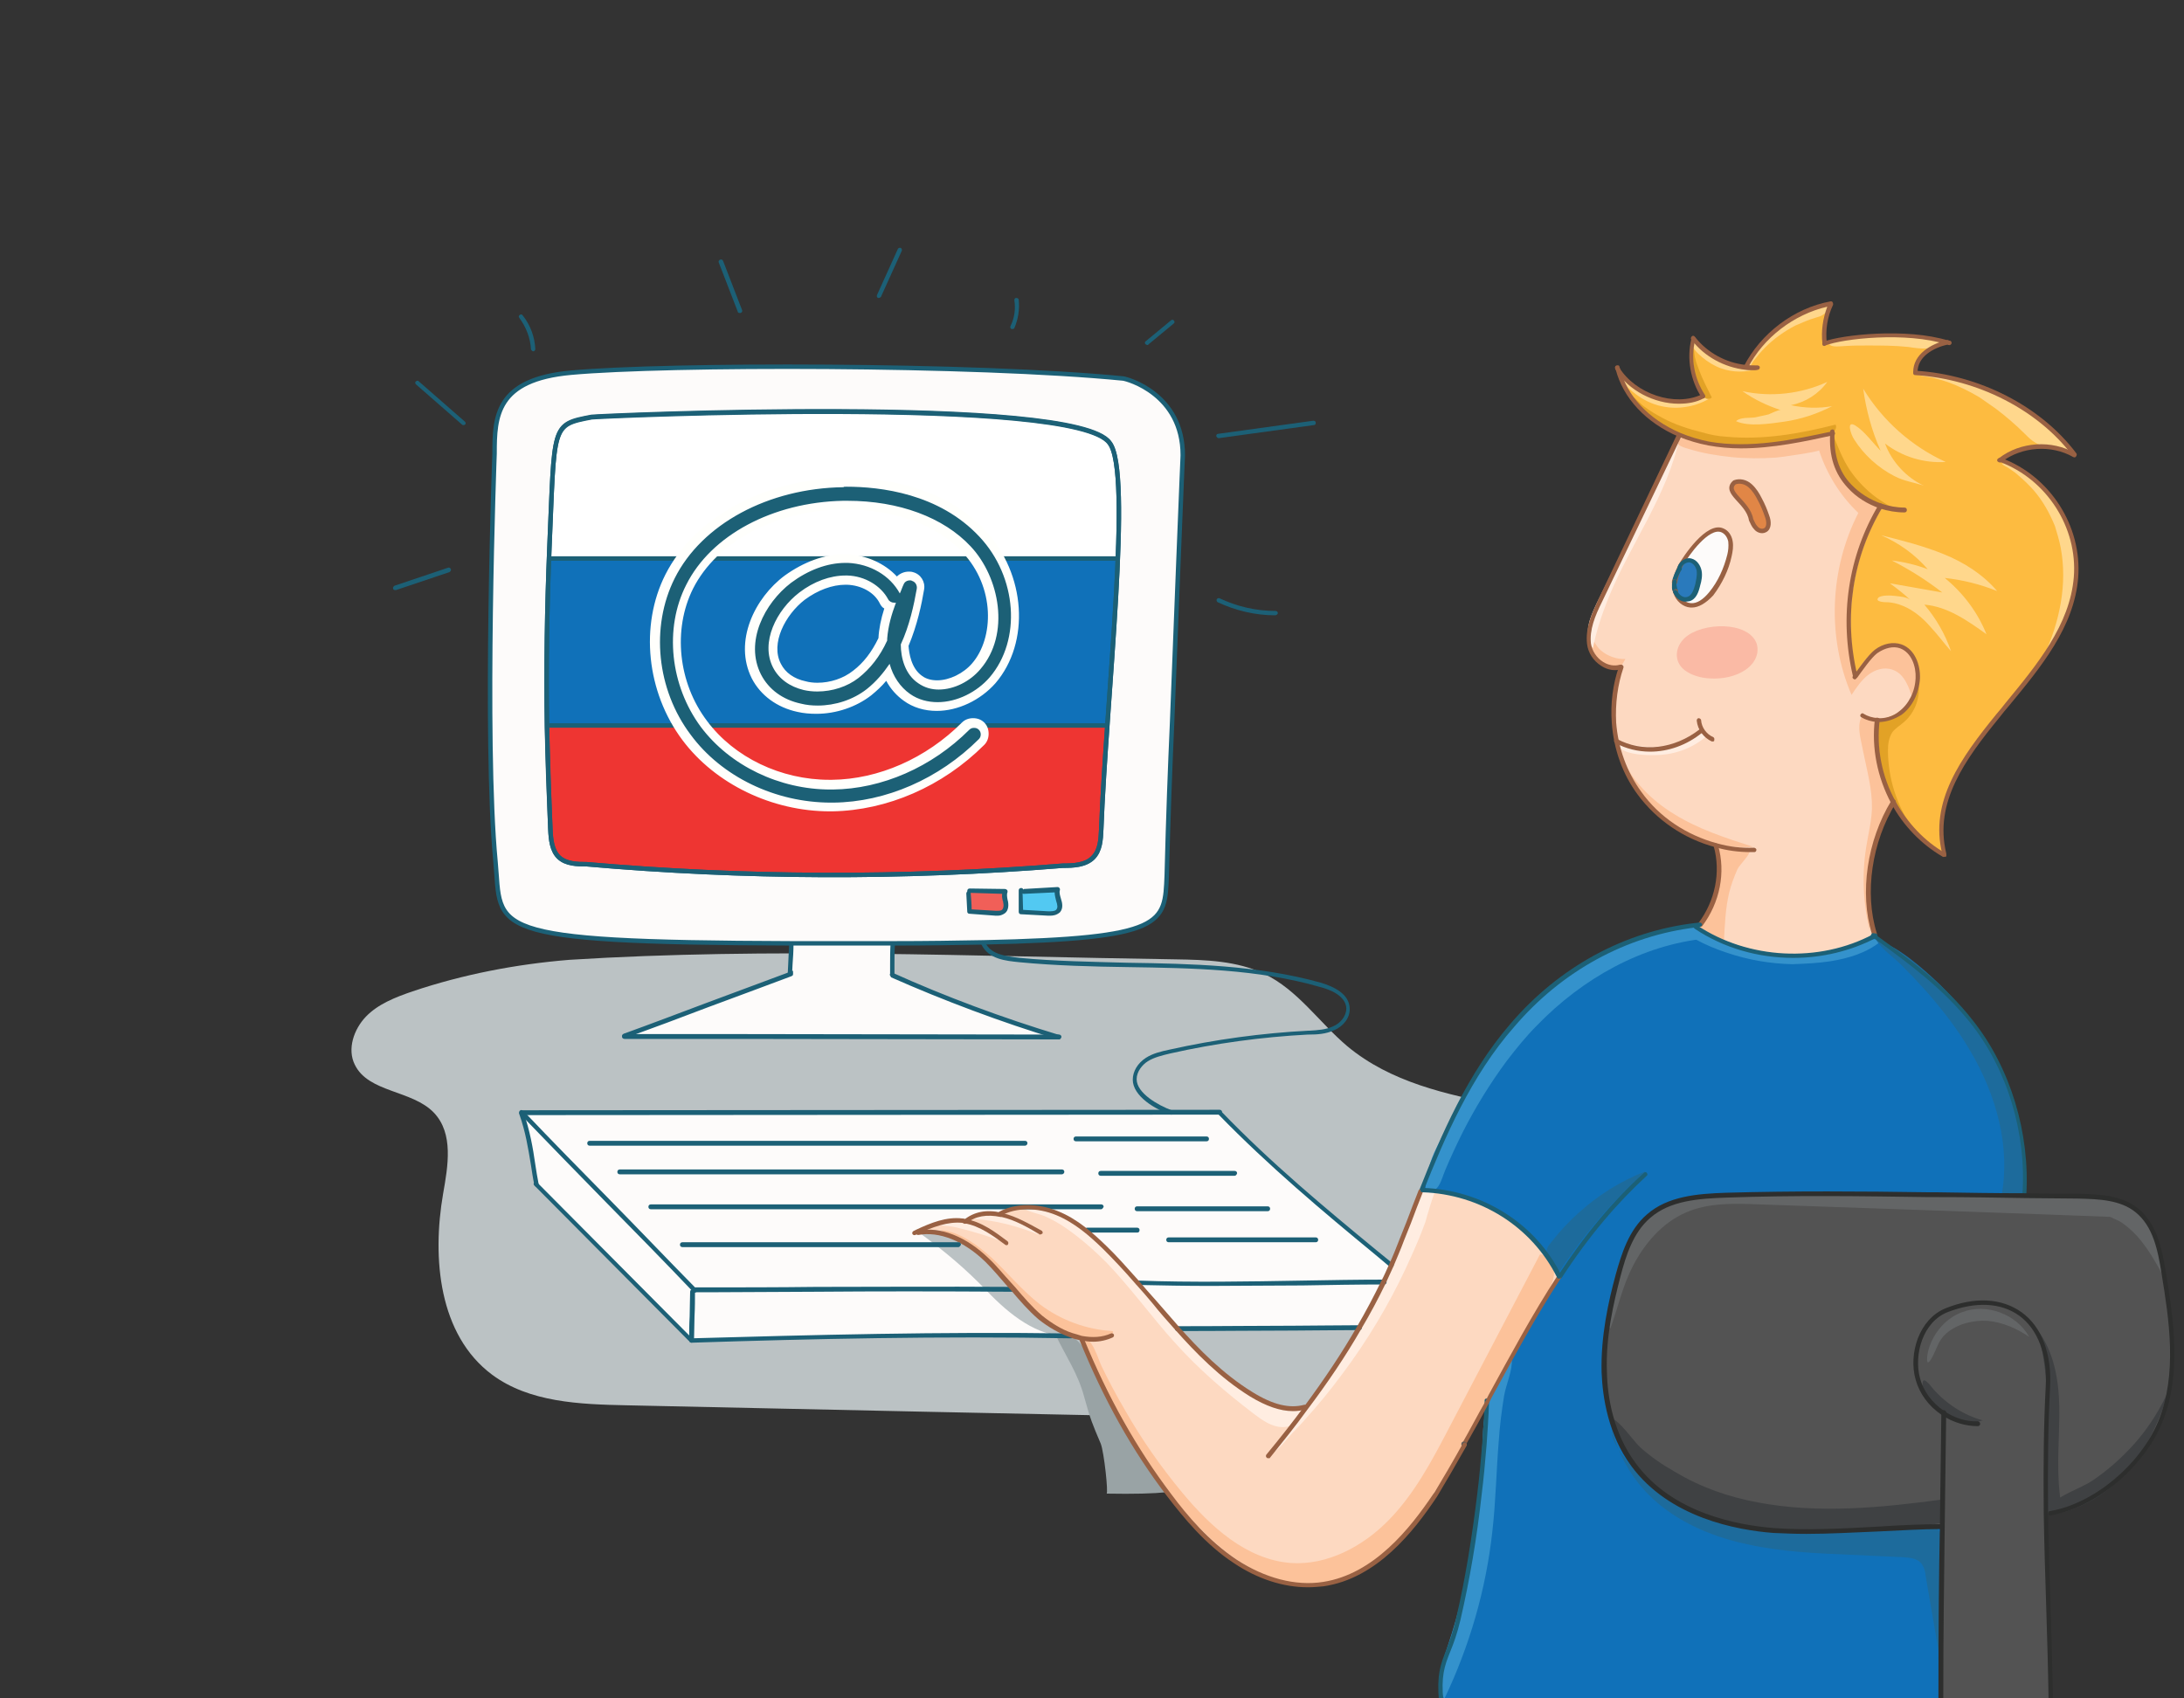 <svg xmlns="http://www.w3.org/2000/svg" xmlns:xlink="http://www.w3.org/1999/xlink" viewBox="0 0 450 350"><rect x="0" y="0" width="450" height="350" fill="#333333" stroke="none"/><path fill="#BBC2C4" d="M85 204.3c-3.5 1.2-7.1 2.6-9.6 5.2s-3.9 6.7-2.3 9.9c2.8 5.8 11.8 5.2 16.3 9.9 4.1 4.3 2.9 11 1.9 16.7-2.3 13.3-.9 29.1 10.1 37.3 7.7 5.7 18 6.1 27.7 6.3 41.4.9 82.7 1.8 124.1 2.6 16.3.3 32.8.7 48.9-1.9s32.1-8.3 44.4-18.7c4-3.4 7.7-7.5 8.8-12.6 1.7-8.4-4.6-16.5-12.1-21-19.8-12.1-47.8-7.6-65.6-22.4-5.8-4.9-10.2-11.6-17.1-14.9-5.6-2.7-12-2.9-18.3-3-41.4-.6-83.6-2.5-124.9.1-11 .9-21.9 3-32.3 6.5z"/><path fill="#535353" d="M445.7 262.5c1.6 10.2 3.2 21-.8 30.5-3.6 8.8-13.2 17.2-22.6 18.8h-.7c-.1-8.7-.1-17.4.4-25.9.8-14.2-8.7-20.8-20.9-15.9-5.1 2-7.4 8.9-5.9 14.2.8 2.9 2.7 5.4 5.2 7-.1 8.6-.2 15.9-.3 23.3h-.1c-11 .1-23.8 1.7-34.7.9-10.9-.8-22.3-4.8-28.8-13.6-4-5.4-5.8-12.3-6-19s1.1-13.4 2.9-20c1.2-4.5 2.7-9.1 6.2-12.2 4.2-3.7 10.4-4.2 16-4.3 13.9-.4 27.8-.3 41.7-.1l20 .3c3.6.1 7.2.1 10.7.1 4.3.1 8.9.2 12.2 2.9 3.8 3 4.8 8.2 5.5 13z"/><path fill="#FDBB40" d="M390.1 165.3c-2.8-5.2-4.1-11.2-3.3-17 1.7.1 3.4-.4 4.7-1.4 2.2-1.7 3.5-4.4 3.6-7.2.1-2.6-1-5.7-3.5-6.5-1.7-.6-3.6 0-5.1 1.1-1.4 1-3.2 3.7-4.3 5.2-2.8-12-1.1-24.5 5.3-35.1-2.4-.8-4.7-2.2-6.5-4.1-2.8-3-3.7-6.8-3.5-10.9-8.4 1.8-17.1 3.6-25.6 2.1-2-.4-4.1-1-6-1.8-6-2.6-11.2-7.3-12.7-13.6 3.4 5.5 11.7 8.4 17.6 5.7l.1-.1c-2.3-3.4-3-7.8-2-11.8 2.6 3.3 6.5 5.4 10.7 5.9v-.1c3.4-6.8 10.1-11.7 17.6-13.1-1.2 2.5-1.7 5.4-1.3 8.1v.1c3.5-1.3 16.7-2.9 25.4-.2-3.3.8-6.6 2.8-6.6 6.2v.1c12.4.8 25.3 6.9 32.8 16.8h-.1c-4.7-2.7-11-2.3-15.3 1 9.8 3.6 16.4 13.8 15.5 24.1-.9 11-9 19.9-16 28.4s-13.8 17.8-11.1 28.5l-.1.2c-4.4-2.4-7.9-6.2-10.3-10.6z"/><path fill="#535353" d="M400.4 291.3c-2.5-1.7-4.4-4.2-5.2-7-1.4-5.3.8-12.1 5.9-14.2 12.1-4.8 21.6 1.7 20.9 15.9-.5 8.5-.5 17.2-.4 25.9.2 12.9.8 26 1 38.6h-22.8v-.2c0-14.6.1-25.3.3-35.8.1-7.4.2-14.7.3-23.2z"/><path fill="#1071B9" d="M321.3 263.1l-.1-.1c-5.3-10.6-16.3-17.3-28.1-17.7l-.2-.1c4.8-12.2 10.1-24.1 18.6-33.9 9.7-11.4 23-18.9 37.9-20.7v.4c10.7 7.2 25.4 7.9 36.8 1.8 7.4 5.4 14.4 10.4 20 17.6 7.7 9.8 11.7 23.4 10.9 35.8v.2l-20-.3c-13.9-.2-27.8-.4-41.7.1-5.6.2-11.7.6-16 4.3-3.5 3.1-5 7.7-6.2 12.2-1.7 6.5-3.1 13.2-2.9 20s2 13.6 6 19c6.5 8.8 17.9 12.8 28.8 13.6 10.9.8 23.7-.8 34.7-.9h.1c-.1 10.5-.3 21.2-.3 35.8v.2H297c-.8-8.2 1.6-8.8 3.5-16.9 1.9-8.4 3.4-17.1 4.4-25.9.4-3.4.7-6.7 1-10.1.2-2.9.4-5.8.5-8.7 4.8-8.6 9.5-17.4 14.9-25.7z"/><path fill="#E18646" d="M364.1 106.4c.3 1 .5 2.4-.5 2.9-.6.3-1.3 0-1.8-.5-.4-.5-.7-1.1-1-1.7-.6-3.7-5.8-5.6-3.5-7.7 1.1-.4 2.3 0 3.2.7s1.5 1.7 2 2.8c.7 1.2 1.2 2.3 1.6 3.5z"/><path fill="#FDD9C1" d="M386.8 148.3c-.8 5.8.5 11.8 3.3 17-4.8 7.8-6.6 18.3-3.9 27.1v.4c.1 0 .1.1.2.1-11.4 6.1-26.1 5.4-36.8-1.8v-.4c.3 0 .5-.1.8-.1h.1c3.5-4.6 4.9-10.7 3.2-16.3-6.3-1.7-12-5.5-15.8-10.8-3.1-4.2-4.8-9.3-5.2-14.5-.3-3.9.2-7.8 1.5-11.5-2.9.8-6.1-1.8-6.5-4.8-.4-3.1 1-6.1 2.3-8.8 5.3-11.1 11-23.1 16.3-34.2 1.9.8 4 1.4 6 1.8 8.5 1.5 17.2-.3 25.6-2.1-.2 4.1.6 7.9 3.5 10.9 1.8 1.9 4 3.3 6.5 4.1-6.4 10.5-8.1 23.1-5.3 35.1 1-1.5 2.9-4.2 4.3-5.2 1.4-1.1 3.4-1.7 5.1-1.1 2.5.9 3.6 3.9 3.5 6.5-.1 2.8-1.4 5.6-3.6 7.2-1.8.9-3.5 1.5-5.1 1.4zm-23.2-39c1-.4.9-1.9.5-2.9-.4-1.2-.9-2.4-1.5-3.5-.5-1-1.1-2-2-2.8s-2.1-1.1-3.2-.7c-2.3 2.1 2.8 4 3.5 7.7.3.6.5 1.2 1 1.7.4.5 1.1.8 1.7.5zm-7.3 5.1c.2-.9.3-1.9.2-2.9s-.8-1.9-1.7-2.2c-2.9-1.3-7.5 5.1-8.6 7.2-.6 1.1-1 2.3-1.1 3.5-.1.4-.1.7-.1 1.1 0 .3.1.6.3.9.5 1.4 1.7 2.6 3.1 2.7 1.7.1 3.1-1.2 4.2-2.5 1.7-2.3 3-5 3.7-7.8z"/><path fill="#FDFBFA" d="M347.8 123.4c1.1-.4 1.6-1.7 1.9-2.9.2-1 .4-1.9.3-2.9-.2-1-.8-1.9-1.8-2.1-.7-.2-1.7.3-2.1 1 1.1-2.1 5.7-8.5 8.6-7.2.9.4 1.5 1.3 1.7 2.2s.1 1.9-.2 2.9c-.6 2.9-1.9 5.6-3.8 7.9-1 1.3-2.5 2.6-4.2 2.5-1.5-.1-2.7-1.3-3.1-2.7.6.9 1.7 1.7 2.7 1.3z"/><path fill="#2A7ABC" d="M345 119.9c.1-1.2.6-2.4 1.1-3.5.4-.7 1.4-1.2 2.1-1 1 .2 1.6 1.2 1.8 2.1.2 1 0 2-.3 2.9-.3 1.2-.8 2.5-1.9 2.9-1 .3-2.1-.4-2.6-1.4-.1-.2-.1-.4-.2-.6v-1.4z"/><path fill="#FDD9C1" d="M189.1 253.9c3-1.3 6.1-2.6 9.3-2.3.2 0 .3 0 .5.1 2.2-1.7 4.7-2 7.4-1.4v-.1c3.6-1.9 8-1.6 11.7-.1 3.7 1.5 6.9 4.2 9.7 7 2.4 2.3 4.6 4.8 6.8 7.3 2.7 3.1 5.4 6.3 8.2 9.5 4.6 5.1 9.5 10 15.3 13.6 3.3 2 7.2 3.7 11 2.6l.2.2c4-5.3 7.7-10.9 11-16.6 1.8-3.1 3.5-6.2 5-9.5.6-1.1 1.1-2.3 1.6-3.5.8-1.8 1.5-3.5 2.2-5.3 1.3-3.4 2.6-6.7 3.9-10.1l.2.1c11.8.4 22.8 7.1 28.1 17.7l.1.1v.1c-5.4 8.2-10.1 17-14.9 25.8-1.6 2.9-3.1 5.8-4.7 8.6-1.9 3.4-3.8 6.7-5.8 10-.1.2-.2.3-.3.5-5.6 8.4-13 16.8-23 18.3-6.3.9-12.8-1.2-18.2-4.7-5.3-3.5-9.6-8.4-13.5-13.5-7.6-10-13.4-20.6-18.2-32.3v-.1c-.7-.1-1.4-.3-2.1-.6-2.3-.8-4.5-2.1-6.4-3.7-2-1.7-3.8-3.8-5.6-5.8-1.7-2-3.4-4.1-5.3-5.9-3.8-3.7-9.1-6.7-14.3-5.7l.1-.3z"/><path fill="#FDFBFA" d="M280.1 273.6c-14.6.1-22.5.2-37.5.2-2.8-3.1-5.4-6.3-8.2-9.5l.1-.1c16.3.6 34.3-.1 50.6-.1-1.5 3.3-3.2 6.4-5 9.5zM210.3 183.8v4.2c1.9.1 3.7.2 5.6.3.7 0 1.5 0 2-.4 1.1-1.1-.6-3 0-4.4-2.3.1-4.6.2-6.9.4l-.7-.1zM163 194.4c-64.2-.3-59.7-3-61-16.8-2.4-25.2-.2-84.1-.2-84.1 0-7.7.3-15.3 15.8-16.7 19.9-1.8 83-1.8 113.7 1.2.9.1 12.3 3.2 12.3 15.8 0 .6.2-3.8-2.2 55.2-.4 8.9-.8 19.3-1.2 31.4-.4 10-.2 13.1-37.8 13.8-5.4.1-11.5.2-18.6.2H163zm63.9-23.5c1-26.8 6.5-73.8 1.7-79.7-7-9.9-105.5-5.5-106.7-5.3-8.4 1.6-7.6 1.5-8.7 26.9-.5 12.3-.7 24.7-.5 37 .1 7 .3 14 .7 21.1.1 2.1.3 4.4 1.8 5.8 1.5 1.3 3.7 1.4 5.7 1.4 32.1 2.8 64.8 3 98.1.3 2.2 0 4.7-.1 6.2-1.7 1.5-1.5 1.6-3.8 1.7-5.8zM206.5 188c.6-.4.7-1.3.6-2-.1-.7-.3-1.5-.1-2.2-2.4 0-4.9-.1-7.3-.1l-.1.4c.1 1.3.1 2.6.2 3.8 1.8.1 3.6.2 5.4.4.4-.1.9 0 1.3-.3z"/><path fill="#52C9F2" d="M228.6 91.1c4.8 5.9-.7 52.9-1.7 79.7-.1 2.1-.2 4.3-1.7 5.8-1.5 1.6-4 1.7-6.2 1.7-33.3 2.7-66 2.5-98.1-.3-2 0-4.2-.1-5.7-1.4-1.5-1.4-1.7-3.7-1.8-5.8-.4-7-.6-14-.7-21.1-.2-12.4 0-24.7.5-37 1.1-25.5.3-25.3 8.7-26.9 1.2-.2 99.7-4.5 106.7 5.3z"/><path fill="#FDFBFA" d="M162.8 200.8c.1-2.1.2-4.1.3-6.4H184c-.1 2.4-.1 4.3-.1 6.5 10.8 4.9 23 9.4 34.4 12.8l-65.3-.1c-8.1 0-16.1 0-24.2-.1 11.6-4.3 22.2-8.4 34-12.7z"/><path fill="#52C9F2" d="M217.8 183.4c-.5 1.4 1.1 3.3 0 4.4-.5.5-1.3.5-2 .4-1.9-.1-3.7-.2-5.6-.3v-4.2h.7c2.4-.1 4.6-.2 6.9-.3z"/><path fill="#FDFBFA" d="M208.7 265.8c1.8 2 3.6 4 5.6 5.7 1.9 1.6 4.1 2.9 6.4 3.7-25.6-.3-51.4.2-78.2 1v-.2c0-2.9.1-7 .1-9.9l.4-.4.2.2.1-.1c22.6 0 40.3-.2 65.4 0z"/><path fill="#F15F58" d="M207.1 186c.1.7 0 1.6-.6 2-.4.2-.9.2-1.4.2-1.8-.1-3.6-.2-5.4-.4-.1-1.3-.1-2.6-.2-3.8l.1-.4c2.4 0 4.9.1 7.3.1-.1.7.1 1.5.2 2.3z"/><path fill="#FDFBFA" d="M227.6 257.1c-2.9-2.8-6-5.5-9.7-7-3.7-1.5-8.1-1.8-11.7.1v.1c-2.7-.6-5.2-.3-7.4 1.4-.2 0-.3 0-.5-.1-3.2-.3-6.3.9-9.3 2.3l.1.2c5.2-1 10.5 2 14.3 5.7 1.9 1.8 3.6 3.9 5.3 5.9l-.1.1c-25.1-.2-42.7.1-65.4 0l-.1.1-.2-.2c-11.9-12.3-23.5-24.1-35.4-36.4l133.7-.1h10c11.4 11.8 23.6 21.7 35.4 31.5-.5 1.2-1.1 2.3-1.6 3.5-16.4 0-34.3.7-50.6.1l-.1.1c-2.1-2.5-4.3-5-6.7-7.3z"/><path fill="#FDFBFA" d="M143 265.7l-.4.4c0 2.8-.1 7-.1 9.9h-.3c-10.5-10.6-21.1-21.2-31.6-31.8-1-5.4-1.3-9.5-3.1-14.7l.1-.1c11.9 12.2 23.5 24 35.4 36.3z"/><defs><path id="a" d="M113.4 170.9c.1 2.1.3 4.4 1.8 5.8 1.5 1.4 3.7 1.4 5.7 1.4 32.1 2.8 64.8 3 98.1.3 2.2 0 4.6-.1 6.2-1.6 1.5-1.5 1.6-3.7 1.7-5.8 1-26.8 6.5-73.8 1.7-79.7-7-9.9-105.5-5.5-106.7-5.3-8.4 1.6-7.6 1.5-8.7 26.9-.5 12.3-.7 24.7-.5 37 .1 6.9.4 13.9.7 21z"/></defs><clipPath id="b"><use xlink:href="#a" overflow="visible"/></clipPath><path clip-path="url(#b)" fill="#FFF" stroke="#1C6076" stroke-width=".918" stroke-miterlimit="10" d="M105 80.9h131v34.4H105z"/><path clip-path="url(#b)" fill="#1071B9" stroke="#1C6076" stroke-width=".918" stroke-miterlimit="10" d="M104.1 115.1h131v34.4h-131z"/><path clip-path="url(#b)" fill="#EE3532" stroke="#1C6076" stroke-width=".918" stroke-miterlimit="10" d="M104.1 149.5h131v34.4h-131z"/><use xlink:href="#a" overflow="visible" fill="none" stroke="#1C6076" stroke-width=".918" stroke-miterlimit="10"/><path fill="#1C6076" d="M171 166.2c-11.7 0-23-5.5-29.7-14.3-7.2-9.6-8.5-22.9-3.4-33.1 5.8-11.5 19.7-19.1 35.6-19.4h.9c6.8 0 19.5 1.4 28.1 10.6 8.1 8.6 9.1 22.2 2.1 30.2-2.8 3.3-7.3 5.4-11.4 5.4-2.3 0-4.4-.6-6.2-1.9-1.7-1.2-3.1-2.9-4-5-1.2 1.5-2.5 2.8-3.9 4-2.9 2.3-6.8 3.6-10.7 3.6-1.2 0-2.5-.1-3.7-.4-4-.9-7.1-3.2-8.8-6.5-3.6-7.1.6-15.7 6.5-20.1 3.6-2.7 7.8-4.2 11.7-4.2h.5c4.2.1 8.2 2.1 10.5 5.2 0-.1.1-.3.1-.3.4-.8 1.2-1.4 2.1-1.4.2 0 .4 0 .7.1 1.1.3 1.8 1.4 1.6 2.6-.5 3-1.4 7.3-3.3 11.6 0 1.4.4 5.1 3.2 7.1 1 .7 2.3 1.1 3.7 1.1 2.8 0 5.8-1.5 7.9-3.8 5.9-6.9 3.7-18-2-24.1-5.4-5.8-14.4-9.1-24.7-9.1h-.9c-14.1.3-26.5 6.9-31.5 16.8-4.4 8.7-3.2 20.1 2.9 28.3 5.8 7.7 15.7 12.5 26 12.5h.5c9.9-.1 19.9-4.5 27.5-12.1.4-.4 1-.7 1.6-.7.6 0 1.2.2 1.6.7.4.4.7 1 .7 1.6 0 .6-.2 1.2-.7 1.6-8.4 8.4-19.6 13.3-30.6 13.4h-.5zm3.2-46.6c-2.9 0-6.1 1.2-9 3.3-4.4 3.3-7.6 9.6-5.2 14.3 1 2 3.1 3.5 5.7 4.1.8.2 1.7.3 2.6.3 2.9 0 5.8-.9 7.9-2.6 2.3-1.8 4.1-4.1 5.5-7.2v-.2c.1-2 .6-4.1 1.4-6.5-.5-.2-.9-.6-1.1-1.1-1.3-2.5-4.3-4.3-7.6-4.4h-.2z"/><path fill="#FFFFFC" d="M174.4 100.3c7 0 19.1 1.4 27.4 10.3 7.8 8.3 8.7 21.3 2.1 29-2.6 3-6.7 5.1-10.7 5.1-2 0-4-.5-5.7-1.7-2-1.4-3.5-3.6-4.2-6.2-1.3 1.9-2.8 3.7-4.7 5.2-2.8 2.2-6.5 3.4-10.1 3.4-1.2 0-2.3-.1-3.5-.4-3.7-.8-6.6-2.9-8.2-6-3.4-6.7.7-14.7 6.2-18.9 3.5-2.6 7.4-4.1 11.2-4.1h.5c4.6.2 8.7 2.6 10.7 6.3.3-.6.5-1.3.8-1.9.2-.5.7-.8 1.3-.8.1 0 .3 0 .4.1.7.2 1.1.9 1 1.6-.6 3.4-1.5 7.6-3.3 11.5 0 2.8.9 6.2 3.6 8 1.3.9 2.7 1.3 4.2 1.3 3.2 0 6.5-1.7 8.6-4.2 6.2-7.2 4-18.9-2-25.3-5.6-6-14.8-9.4-25.4-9.4h-.9c-14.5.3-27.2 7.1-32.3 17.3-4.6 9-3.3 20.8 3 29.3 6 8 16.2 12.9 26.7 12.9h.5c10.1-.1 20.4-4.6 28.1-12.3.3-.3.6-.4 1-.4s.7.1 1 .4c.5.5.5 1.4 0 1.9-8.2 8.2-19.2 13-30 13.1h-.5c-11.4 0-22.5-5.3-28.9-14-7-9.3-8.3-22.2-3.3-32.2 5.6-11.2 19.3-18.6 34.8-18.8 0-.1.3-.1.6-.1zm-6 42.2c3.1 0 6.2-1 8.5-2.8 2.4-1.9 4.4-4.4 5.9-7.7v-.4c.2-2.6.9-5 1.8-7.4h-.4c-.5 0-1-.3-1.2-.7-1.5-2.8-4.8-4.8-8.4-4.9h-.4c-3.1 0-6.5 1.2-9.5 3.5-4.7 3.6-8.1 10.3-5.4 15.5 1.2 2.3 3.4 3.9 6.3 4.6.9.2 1.8.3 2.8.3zm6-44h-.9c-16.1.3-30.4 8.1-36.4 19.9-5.3 10.5-3.9 24.2 3.5 34.1 6.8 9.1 18.5 14.7 30.4 14.7h.5c11.3-.2 22.7-5.1 31.3-13.7.6-.6.9-1.4.9-2.3 0-.9-.3-1.7-.9-2.3-.6-.6-1.4-.9-2.3-.9-.9 0-1.7.3-2.3.9-7.4 7.4-17.2 11.7-26.8 11.8h-.5c-10 0-19.6-4.6-25.2-12.1-6-7.9-7.1-18.9-2.9-27.3 4.9-9.7 16.9-16.1 30.7-16.3h.8c10 0 18.8 3.2 24 8.8 6.8 7.2 6.5 17.7 2 22.9-1.8 2.1-4.7 3.5-7.2 3.5-1.2 0-2.3-.3-3.1-.9-2.3-1.6-2.7-4.8-2.8-6.2 1.8-4.3 2.7-8.6 3.2-11.6.3-1.6-.7-3.2-2.3-3.6-.3-.1-.6-.1-.9-.1-.9 0-1.8.4-2.4 1-2.5-2.7-6.3-4.4-10.3-4.6h-.5c-4.1 0-8.4 1.6-12.3 4.4-6.2 4.6-10.6 13.6-6.8 21.2 1.8 3.5 5.2 6 9.4 6.9 1.3.3 2.6.4 3.9.4 4.1 0 8.2-1.4 11.3-3.8 1.1-.9 2.2-1.9 3.1-3 .9 1.7 2.2 3.1 3.6 4.1 1.9 1.4 4.3 2.1 6.8 2.1 4.4 0 9-2.2 12.1-5.7 7.2-8.4 6.3-22.5-2.1-31.5-8.7-9.4-21.7-10.8-28.6-10.8zm-6 42.2c-.8 0-1.7-.1-2.4-.3-2.4-.5-4.2-1.8-5.1-3.6-2.2-4.2.9-10.1 4.9-13.2 2.7-2 5.7-3.1 8.4-3.1h.3c3 .1 5.7 1.6 6.8 3.9.2.4.5.8.9 1-.7 2.2-1.1 4.2-1.2 6.1-1.4 2.9-3.1 5.1-5.2 6.7-2 1.6-4.7 2.5-7.4 2.5z"/><path fill="#FCC29A" d="M374.8 92.8c1.6 4.9 4.4 9.4 8.1 12.9-5.9 11.5-6.5 25.6-1.4 37.5 1-1.5 2-3 3.4-4.1 1.4-1.1 3.3-1.7 5-1.1 2.5.8 3.5 3.7 4.2 6.2.8-2 1.4-4.3 1-6.4s-1.9-4.2-4-4.8c-1.8-.4-3.7.3-5.2 1.4-1.4 1.2-2.5 2.7-3.5 4.3-2.8-11.5-1-24 5-34.2-5-2.1-8.8-7-9.5-12.3-.1-.9-.2-2-.9-2.6-1-.9-2.5-.5-3.7-.1-7.4 2.4-15.4 2.7-23 1.1-1-.2-3.4-1-4.3 0-1.1 1.1.9 1.6 1.9 1.9 2.9.9 5.9 1.4 8.9 1.7 3 .3 6.1.3 9.1.1.6 0 8.9-1.2 8.9-1.5zM329.8 134c1.4 1.2 3.3 1.9 5.1 1.8l-1.2 2.1c-2-.1-3.9-1.3-5-2.9-.8-1.2-1.2-2.6-1-4 .6.8 1.1 2.1 2.1 3zM356.3 183.9c-.8 3.3-.9 6.7-1.1 10.1-1.8-1-3.5-2-5.3-3.1 3.8-4.7 5.1-11.2 3.3-17 2.4 1.1 4.8 1.2 7.4 1.3-.1 1.1-2 2.8-2.6 3.9-.7 1.6-1.3 3.2-1.7 4.8zM385.7 166.7c-.1 2.7-.8 5.4-1.2 8-.9 5.7-.6 11.7.8 17.3-.7-7.6-1.2-15.7 2.7-22.2.6-1 1.4-2 1.6-3.2.3-1.7-.6-3.3-1.2-4.9-1.8-4.3-2.4-9.2-1.7-13.8-1.7.2-3.1-1.3-3.5.9-.4 1.9.4 4.3.7 6.1.8 4 1.9 7.8 1.8 11.8z"/><path fill="#FCC29A" d="M345 167.8c5 3.1 10.6 4.9 16.2 6.7-6.1.5-12.3-1.2-17.2-4.7-4.8-3.4-8.5-8.4-10.1-14.1 2.3 5.1 6.3 9.2 11.1 12.1zM243.6 307.6c5.8 7 13.2 13.8 22.4 14.5 7.5.5 14.8-3.4 20.1-8.8s8.9-12.2 12.4-18.9c6.3-12 12.5-23.9 18.8-35.9 1.7.1 2.9 1.9 2.9 3.7 0 1.7-.8 3.3-1.7 4.8-2.2 4-4.3 7.9-6.5 11.9-5.2 9.6-10.5 19.2-16.3 28.4-2.6 4.1-5.3 8.2-8.8 11.6-3.5 3.4-7.8 6.2-12.5 7.2-5.8 1.2-11.9-.3-17.1-3.2-5.2-2.9-9.5-7.2-13.4-11.6-7.3-8.4-13.4-17.8-18-27.8-1-2.2-3.2-5.6-3.2-8 2.4-.1 3.5 4.5 4.3 6.1 1.5 3.1 3.1 6.1 4.8 9 3.4 6 7.4 11.7 11.8 17z"/><path fill="#FCC29A" d="M204.1 259c3.5 3.2 6.5 7 10.3 9.9 4.3 3.2 9.5 5.1 14.8 5.4.4.2-.1.7-.5.9-4.7 1.6-9.9-.2-13.8-3.3s-6.8-7.1-10.2-10.8c-1.6-1.7-3.3-3.3-5.3-4.7-1.6-1.1-4.1-1.6-5.5-2.9 3.8.3 7.5 3.1 10.2 5.5z"/><path fill="#FFEDE1" d="M328.2 133.6c-1-1.3-1.2-3.1-.9-4.7.3-1.6 1-3.1 1.7-4.6 2.9-5.8 5.7-11.6 8.6-17.4 2.7-5.5 5-12 8.5-17-2.3 11.9-10.4 22.5-14.8 33.6-1.3 3.3-2.4 6.6-3.1 10.1zM351.5 151.8c-.4-.6-1.2-.8-1.9-.7-.7.1-1.3.5-1.9.9-5.1 2.9-9.6 1.9-14.9.9.8 2.7 6.4 2.8 8.6 2.7 3.7-.1 7.3-1.4 10.1-3.8zM228 260.2c5 5.2 9.2 11.1 14 16.4 4.9 5.5 10.5 10.3 16.4 14.8 1.7 1.3 3.6 2.6 5.7 2.7s4.5-1.5 4.4-3.6c-6.9-.7-13.2-4.2-18.4-8.8-5.2-4.5-9.4-10-13.8-15.4-4.4-5.3-9-10.6-14.8-14.4-2.9-1.9-7.2-4.2-10.8-3.1.9.9 3.3 1.3 4.5 1.8 1.6.7 3.2 1.6 4.6 2.6 3 2.1 5.7 4.5 8.2 7zM214.2 254.5c-.9-.4-2-1.8-2.9-2.3-1.1-.7-2.4-1.2-3.7-1.5-1.2-.3-6.7-1.2-7 .5 4.8.3 9.1 1.5 13.6 3.3zM197.3 253c3.3.8 6.5 1.8 9.7 3-2.7-1.9-5.6-3.8-8.9-4.3-1.2-.2-3.7-.4-4.5.8 1.2.1 2.5.2 3.7.5z"/><path fill="#FFEDE1" d="M295.9 245.2h-3.2c-4.6 15.9-13 30.3-22.7 43.6-1.4 1.9-2.8 3.8-4.2 5.6-.9 1.2-3.9 3.9-4 5.3 1.7-.9 3.2-3 4.5-4.4 1.5-1.5 2.9-3.1 4.3-4.7 2.8-3.2 5.4-6.6 7.9-10.1 4.9-6.9 9.1-14.3 12.5-22.1 1-2.2 1.9-4.4 2.7-6.6.1-.5 1.9-6.6 2.2-6.6z"/><path fill="#BBC2C4" d="M203.4 266.1c4.6 4.8 10.3 9.4 16.9 9.3-4.2-1.5-7.5-4.8-10.4-8.3-2.9-3.5-5.5-7.2-9-9.9-2.5-1.9-8.3-5.1-11.4-3.1 5.1 3.7 9.5 7.4 13.9 12z"/><path fill="#99A3A5" d="M223.4 287.9c1.3 4.7 1.7 5.6 3.4 9.6.7 1.8 1.6 10.3 1.2 10.3 5.7.1 9.6 0 12.5-.3-6.1-8.1-11.2-16.2-15.1-25.5-.8-1.8-1.5-3.7-2.9-5.2-1.2-1.3-3.3-2.5-5-1.7 2.1 4.4 4.6 7.9 5.9 12.8z"/><path fill="#3492CC" d="M316.7 211.3c9.3-9.6 21.6-16.6 34.9-17.9-.1-1.3-1.2-2.2-2.5-2.5-1.2-.3-2.5 0-3.8.3-12.7 3.1-23.6 9.5-32.7 19-7.1 7.4-11.8 16.6-16.7 26.5-1.3 2.5-2 5.6-2.2 8.4 2.7 1.4 3.3-2.2 4.1-4 1.1-2.6 2.3-5.2 3.6-7.8 2.6-5.1 5.6-10 9-14.6 2-2.6 4-5.1 6.3-7.4z"/><path fill="#3492CC" d="M377.1 198.1c3.7-.6 7.5-1.7 10.4-4.1-1.1-.9-2.6-.3-3.9.2-10.2 4-22.2 3.2-31.9-2.1-.9-.5-1.7-1-2.7-1.1-.5-.1-2.3 0-2.3.8 0 .7 2.1 1.5 2.7 1.8 2 1.1 4.2 2 6.3 2.7 4.4 1.5 9 2.3 13.6 2.4 2.6-.1 5.2-.2 7.8-.6zM307.5 315.5c-1.3 12-4.7 23.7-9.9 34.6-1.9-3.3-.5-7.3.7-10.9 4.6-13.7 6.5-28.1 7.2-42.5.1-2.5.2-5 1-7.4 1.1-3.3 3.2-6.4 5-9.3.2 2.4-1.2 5.3-1.6 7.7-.5 3.1-.9 6.3-1.1 9.4-.5 6.1-.6 12.3-1.3 18.4z"/><path fill="#1D6B9C" d="M339 241.4c-6.9 6.2-12.9 13.3-18 21.1.2-.3-1.9-3.1-2.1-3.6-.5-1.4-.1-1.9.8-3 1.7-2.2 3.6-4.2 5.6-6 4-3.6 8.6-6.5 13.7-8.5zM406.1 216.8c5.2 8.9 8.2 19.5 6.3 29.6 1.6-.3 3.2-.1 4.7.3.6-10.9-2-22-7.6-31.4-2.7-4.6-6.1-8.8-9.9-12.5-3.6-3.4-8.4-7.7-13.1-9.2 1.2 2 3.6 3.6 5.3 5.3 1.8 1.8 3.5 3.6 5.2 5.5 3.4 3.9 6.5 7.9 9.1 12.4zM341.5 309.7c5.3 4.5 12 7.2 18.8 8.6 6.8 1.5 13.8 1.8 20.8 2.1 3.7.2 7.4.3 11 .5 1.3.1 2.7.2 3.6 1.1.7.7 1 1.9 1.1 2.9.9 5.5 1.9 10.9 2.8 16.4l.3-23.9c0-.8 0-1.7-.6-2.2-.5-.5-1.4-.5-2.1-.5-8.4.1-16.8 1-25.2 1-8.4 0-17-1.1-24.6-4.8-3.5-1.7-6.8-4-9.5-6.8-1.9-2-6.1-6.5-5.8-9.4 1.6 5.8 4.7 11 9.4 15z"/><path fill="#FFD78C" d="M342.3 83.7c3.5.8 7.3.1 10.3-1.8-2.4-.2-4.9.7-7.3.7-2.2 0-4.3-.7-6.2-1.7-1-.5-1.9-1.1-2.8-1.8-.7-.6-1.5-1.5-2.4-1.9-.5 1.2 2.3 3.4 3.1 4 1.6 1.2 3.4 2.1 5.3 2.5zM354.6 75.9c2.5.9 5.3.9 7.7 0-2.5 0-5.1-.4-7.4-1.3-2.5-1-4.3-2.5-6.1-4.4-.6 1.3 1 2.6 1.9 3.4 1.2 1 2.5 1.8 3.9 2.3z"/><path fill="#FFD78C" d="M374 65.5c.6-.2 1.2-.3 1.7-.7.5-.3.9-.9 1-1.5 0-.3-.1-.6-.4-.7h-.4c-6.5 1.6-12.3 5.9-15.7 11.7-.2.3-.7 1.4 0 1.4.4 0 .9-1 1-1.2.8-1 1.6-2 2.5-2.9 1.8-1.8 3.9-3.3 6.2-4.5 1.4-.6 2.7-1.2 4.1-1.6zM384.8 71.2c2.8 0 5.6 0 8.4.3 1.3.2 2.6.4 3.9.3 1.3-.1 2.6-.6 3.4-1.6-.1.1-2-.4-2.2-.4l-2.4-.3c-1.5-.2-3.1-.3-4.7-.3-3.1-.1-6.3.1-9.4.6-1.5.2-3.6.3-4.9 1.1.4.8 2.7.4 3.4.4 1.6-.1 3-.1 4.5-.1zM411.2 84.2c2.1 1.6 4.1 3.3 6 5.2.7.7 1.4 1.4 2.3 1.9 2.2 1.3 5.2.7 7.4 1.9-.4-.2-.8-1-1.1-1.3-.4-.5-.8-.9-1.2-1.3-.8-.9-1.7-1.7-2.6-2.5-1.8-1.6-3.7-3-5.7-4.3-4.1-2.6-8.6-4.5-13.2-5.6-2.5-.6-5.3-1.2-7.9-1.1 0 .4 2.5.6 2.9.7 1.1.3 2.3.6 3.4 1 2.2.8 4.4 1.9 6.4 3.1 1.1.8 2.2 1.5 3.3 2.3zM424.6 112.9c1.4 7.4-.2 15.2-3.4 22.1 3.3-4.2 5.6-9.3 6.3-14.6.7-5.3-.3-10.9-3-15.5-2.1-3.5-5.2-6.5-8.9-8.3-.6-.3-2.6-1.5-3.1-1 .4.4 1.2.7 1.7 1.1.6.4 1.2.8 1.7 1.3 1.1.9 2.1 1.9 3.1 3 1.9 2.2 3.3 4.7 4.4 7.4.4 1.3.9 2.9 1.2 4.5zM392.2 124.9c2.1.9 3.9 2.4 5.4 4.1 1.6 1.7 2.9 3.5 4.4 5.2-1.2-3.5-3.1-6.8-5.5-9.6 4.8.4 8.9 3.3 12.8 6.1-1.8-4.5-4.8-8.5-8.6-11.6 3.7.4 7.3 1.3 10.8 2.7-2.9-3.4-6.8-5.9-11-7.6s-8.5-2.8-12.9-3.9c3.7 1.6 7 4 9.6 7-2.4-.9-4.9-1.5-7.4-1.8 3.7 1.9 7.2 4.1 10.4 6.6-3.6-.6-7.2-1.3-10.8-1.9 1.5 1.1 2.9 2.2 4.3 3.5-.7-.7-2.4-.8-3.3-.9-.7-.1-2.9-.2-3.4.4-.7.8 1.2.9 1.6.9 1.2 0 2.4.3 3.6.8zM396.4 100.1c-3.6-1.7-6.6-4.9-8-8.7 3.5 2.7 8 4.1 12.5 3.8-7-3.2-13-8.5-17-15.1.6 4.4 1.8 8.8 3.6 12.8-1.6-1.6-3.3-4-5.2-5.2-2-1.2-.9 1.9-.3 2.8 2 3.2 5 5.9 8.3 7.6 2.1 1.1 4.1 1.3 6.1 2zM377.5 83.7c-2.8.5-5.7.4-8.5-.2 3-.6 5.7-2.3 7.5-4.8-5.4 2.5-11.7 3.2-17.5 1.9 2.4 1.7 5.1 3 7.9 3.9-.4-.1-2 .7-2.5.9l-2.7.6c-1.1.2-3.1-.1-4 .8 2.7 1.2 7 .5 9.9.1 3.5-.5 6.8-1.6 9.9-3.2z"/><path fill="#E2A226" d="M392.3 148.8c-.8.7-1.8 1.3-2.4 2.1-.7 1.1-.9 2.4-.9 3.7 0 5.7 1.8 11.4 5.1 16.1-2.8-2.4-4.7-5.8-5.7-9.3-1-3.5-1.3-7.3-1.5-10.9 0-.6 0-1.2.3-1.7.4-.6 1.2-.8 1.9-1 2-.6 3.7-2 4.8-3.8.9-1.5 1.4-3.4 1.2-5.2.2 1.9.5 3.5 0 5.4-.4 1.7-1.4 3.4-2.8 4.6zM390.7 105c-3.8-.4-7.5-2.3-9.9-5.3-2-2.4-4-6.9-3.1-10.1 1 2.5 1.9 4.9 3.4 7.2 1.5 2.2 3.4 4.2 5.6 5.8 1.3.9 2.7 1.8 4 2.4zM355.7 90c7.5.7 15.1-.6 22.5-2.5.3.5 0 1.2-.5 1.6-.5.4-1.1.5-1.7.6-4.8.9-9.7 1.8-14.6 2-4.9.2-9.9-.3-14.6-2-2.3-.8-4.4-2-6.3-3.4-1.7-1.3-4-3.2-4.9-5.2 1.1.6 2.2 2 3.2 2.7 1.2.9 2.4 1.6 3.7 2.3 2.6 1.4 5.4 2.3 8.2 3 1.7.5 3.3.8 5 .9zM350.1 76.3c.7 1.9 1.7 3.8 2.6 5.6-.3.4-1 .4-1.4.1-.4-.3-.7-.8-.9-1.3-.7-1.6-1.2-3.2-1.4-4.9-.1-.9-.2-1.7-.2-2.6 0-.8.2-1.7.2-2.5-.2.3 0 1 0 1.3.1.5.1 1 .2 1.5.2.9.5 1.8.9 2.8z"/><path fill="#FABAA5" d="M347.2 131.4c-2.1 1.9-2.4 4.9-.1 6.7 1.3 1 3.2 1.6 5.1 1.7 2.7.2 5.5-.4 7.5-1.8s2.9-3.5 2.2-5.5c-1.8-4.5-11.1-4.3-14.7-1.1z"/><path fill="#636566" d="M336.5 260.8c2.4-4.6 6-8.8 10.8-10.9 4.7-2.1 10.1-1.9 15.3-1.7 26.1.9 52.3 1.8 78.4 2.8-1.4-3.3-5.8-4-9.5-4.1-25.4-1-50.9-1.3-76.3-.6-4 .1-8.2.3-11.9 2-4.6 2.2-7.8 6.7-9.5 11.6-.9 2.4-1.4 5-1.8 7.5-.2 1.4-1.3 5.5-.2 6.4 1.6-4.4 2.5-8.8 4.7-13z"/><path fill="#636566" d="M440.4 254.8c2.3 2.6 4 5.7 5.6 8.7-.8-2.6-1.1-5.2-1.9-7.8s-2.1-5.1-4.3-6.6c-1.1-.7-7-2.3-6 .8.3.8 2.6 1.5 3.3 2 1.3.9 2.4 1.9 3.3 2.9zM401 274.8c2.3-2 5.6-2.8 8.6-2.6 3.1.3 6 1.6 8.5 3.3-2.6-4.7-8.8-7-13.8-5.1-3.3 1.2-5.9 4.2-6.9 7.6-.4 1.3-.7 4.2.6 1.9 1.1-1.9 1.3-3.6 3-5.1z"/><path fill="#3F4143" d="M408.5 292.7c-3 1.2-6.6.3-9-1.9-1.2-1.1-3-3.1-3.3-4.9-.4-2.9 1.3-.7 2.1.3 2.7 3.1 6.3 5.4 10.2 6.5zM424.3 289.8c.1 6-.6 12.1.1 18.1.1 1 .3 2.1-.1 3.1s-1.8 1.5-2.5.8c-.6-.5-.3-3.8-.3-4.6v-4.9c.1-3.2.2-6.4.3-9.5.2-6.4-.4-12.4-1.9-18.6 3.3 4.4 4.3 10.2 4.4 15.6z"/><path fill="#3F4143" d="M447 286.1c-1.8 6.2-4.5 12.3-8.7 17.1-2.6 3-5.9 5.5-9.5 7.1-1.8.8-3.9 1.6-5.9 1.7-1.5 0-1.7 0-.8-1.3 1.9-2.6 6.3-3.8 8.9-5.5 3.3-2.2 6.2-4.8 8.8-7.7 3-3.4 5.4-7.2 7.2-11.4zM362.1 309.6c12.6 2.4 25.5 1.1 38.2-.6-.2 1.6-.3 3.3-.5 4.9-10.2 1.7-20.6 2.2-30.9 1.5-8.4-.5-16.9-1.9-24.2-6.2-5.7-3.3-12.1-9.8-12.6-16.8 1.4.1 4.5 4.6 5.8 5.8 2.2 2 4.7 3.7 7.2 5.1 5.3 3.2 11.1 5.2 17 6.3z"/><path fill="#1C6076" d="M286.7 261.2c-.1 0-.2 0-.3-.1l-3.1-2.6c-10.8-8.9-21.9-18.2-32.3-28.9-.2-.2-.2-.5 0-.6.2-.2.5-.2.6 0 10.3 10.7 21.4 19.9 32.2 28.8l3.2 2.6.1.1c.1.2.1.4-.1.5 0 .1-.1.2-.3.2zM297 351c-.2 0-.4-.2-.5-.4-.5-5.4.3-7.6 1.5-10.6.6-1.7 1.4-3.6 2-6.4 1.9-8.1 3.3-16.8 4.4-25.9.4-3.2.7-6.5 1-10.1.2-2.8.4-5.7.5-8.6v-.4c0-.3.2-.4.5-.4s.4.2.4.5v.4c-.1 3-.3 5.9-.5 8.7-.3 3.6-.6 6.9-1 10.1-1 9.1-2.5 17.8-4.4 26-.7 2.9-1.4 4.8-2.1 6.5-1.2 3-1.9 5-1.4 10.2.1.1-.1.4-.4.4zM249.3 265c-5 0-10-.1-14.8-.2-.3 0-.5-.2-.4-.5 0-.3.2-.4.5-.4 10.9.4 22.5.2 33.8 0 5.6-.1 11.4-.2 16.8-.2.3 0 .5.2.5.5s-.2.5-.5.5c-5.5 0-11.2.1-16.8.2-6.4 0-12.8.1-19.1.1zM242.6 274.3c-.3 0-.5-.2-.5-.5s.2-.5.4-.5h.1c9.7 0 16.3-.1 24-.1 4.1 0 8.4-.1 13.5-.1.3 0 .5.2.5.5s-.2.5-.5.5c-5.1 0-9.4.1-13.5.1-7.7 0-14.3.1-24 .1zM226.9 249.2h-92.8c-.3 0-.5-.2-.5-.5s.2-.5.5-.5h92.8c.3 0 .5.2.5.5-.1.2-.3.5-.5.5zM234.4 254H224c-.3 0-.5-.2-.5-.5s.2-.5.5-.5h10.3c.3 0 .5.2.5.5s-.2.5-.4.5zM147.6 266.3h-4.3c-.3 0-.5-.2-.5-.5s.2-.5.5-.5c8.8 0 16.9 0 24.8-.1 12.4 0 25.2-.1 40.6 0 .3 0 .5.2.5.5s-.2.5-.5.5c-15.4-.1-28.2-.1-40.6 0-6.6 0-13.4.1-20.5.1zM142.5 276.7c-.2 0-.5-.2-.5-.4 0-.3.2-.5.4-.5 24.9-.7 51.5-1.4 78.2-1h.1c.3 0 .5.2.5.5s-.2.5-.5.5h-.1c-26.6-.5-53.3.1-78.1.9z"/><path fill="#5A5A5A" d="M301.6 298.1c-.3 0-.5-.2-.5-.5s.2-.5.4-.5h.1c.3 0 .5.2.5.5s-.2.5-.5.5z"/><path fill="#996143" d="M332.8 138.1c-1 0-2-.3-2.9-.9-1.6-1-2.7-2.7-2.9-4.5-.4-3.3 1.1-6.5 2.3-9.1l16.3-34.2.5.1.4.2v.1L330.1 124c-1.5 3-2.6 5.8-2.3 8.6.2 1.5 1.2 3 2.5 3.8 1.1.7 2.3.9 3.4.6.2-.1.5.1.6.3.1.2 0 .5-.3.6h-.1c-.2.1-.7.2-1.1.2z"/><path fill="#996143" d="M360.7 175.6c-2.4 0-4.9-.3-7.2-1-6.5-1.7-12.2-5.6-16.1-10.9-3.1-4.2-4.9-9.3-5.3-14.7-.3-4 .2-8 1.5-11.7.1-.2.3-.4.6-.3.2.1.4.3.3.6-1.2 3.5-1.7 7.4-1.5 11.3.4 5.2 2.2 10.2 5.2 14.3 3.7 5.2 9.3 8.9 15.6 10.6 2.5.7 5 1 7.6.9.2 0 .5.2.5.4 0 .3-.2.5-.4.5h-.8z"/><path fill="#996143" d="M350.3 191c-.1 0-.2 0-.3-.1-.2-.2-.2-.4-.1-.6 3.5-4.6 4.7-10.6 3.2-15.9v-.1c-.1-.2.1-.5.3-.5.2-.1.5.1.6.3v.1c1.6 5.6.4 11.8-3.3 16.7-.1 0-.3.1-.4.1zM386.1 192.8c-.2 0-.4-.1-.4-.3-2.6-8.5-1-19.3 4-27.5.1-.2.4-.3.7-.2.2.1.3.4.2.6l-.4-.2.4.3c-4.9 8-6.5 18.5-3.9 26.8.1.2-.1.5-.3.6-.2-.1-.2-.1-.3-.1zM387.1 148.8h-.3c-1.2-.1-2.3-.4-3.3-1-.2-.1-.3-.4-.1-.6.1-.2.4-.3.6-.1.8.5 1.8.8 2.9.9 1.6.1 3.2-.4 4.4-1.4 2-1.5 3.3-4.1 3.4-6.9.1-2.3-.8-5.2-3.2-6.1-1.4-.5-3.1-.1-4.7 1-1.3 1-3 3.5-4.1 5l-.2.2c-.1.2-.4.3-.6.1-.2-.1-.3-.4-.1-.6l.2-.2c1.1-1.5 2.9-4.1 4.3-5.2 1.7-1.3 3.8-1.7 5.5-1.1 2.8 1 3.9 4.3 3.8 7-.2 3.1-1.6 5.9-3.8 7.5-1.4.9-3.1 1.5-4.7 1.5z"/><path fill="#996143" d="M400.5 176.6c-.1 0-.2 0-.3-.1-4.3-2.5-8-6.3-10.5-10.9-2.9-5.4-4.1-11.5-3.4-17.3 0-.3.2-.4.5-.4s.5.2.5.5c-.7 5.6.4 11.6 3.3 16.8 2.5 4.5 6 8.2 10.2 10.6 0 0 .1 0 .1.1.2.2.2.5 0 .7-.2-.1-.3 0-.4 0zM358.7 92.4c-2.3 0-4.5-.2-6.7-.6-2.1-.4-4.1-1-6.1-1.8-6.8-2.9-11.5-8-13-13.9 0-.1 0-.2-.1-.3-.1-.2.1-.5.4-.5.3-.1.5.1.5.4 0 .1 0 .1.1.2 1.4 5.7 5.9 10.5 12.4 13.3 1.9.8 3.9 1.4 5.9 1.8 8.5 1.5 17.5-.4 25.4-2.1.3-.1.6.1.6.4 0 .2-.1.4-.3.4h-.1c-5.9 1.3-12.5 2.7-19 2.7z"/><path fill="#996143" d="M392.4 105.6c-1.7 0-3.4-.3-5-.8-2.6-.9-4.9-2.3-6.7-4.3-2.7-2.9-3.9-6.5-3.6-11.3v-.3c0-.3.3-.4.5-.4.3 0 .4.3.4.5v.2c-.2 4.5.9 8 3.4 10.6 1.7 1.8 3.9 3.2 6.3 4 1.5.5 3.1.8 4.7.8.3 0 .5.2.5.5s-.2.5-.5.5z"/><path fill="#996143" d="M381.9 139.7c0-.1 0-.2-.1-.3-2.9-12.3-1-24.9 5.3-35.4.1-.2.4-.3.6-.2.2.1.3.4.2.6v.1c-6.2 10.3-8.1 22.6-5.2 34.7v.2l-.4.2-.4.1zM345.9 83.2c-5 0-10.4-2.7-13-7 0 0-.1-.1-.1-.2-.1-.2 0-.5.2-.6.2-.1.5 0 .6.2v.1c3.4 5.5 11.5 8.2 17 5.6.2-.1.5 0 .6.2.1.2 0 .5-.2.6-1.5.8-3.2 1.1-5.1 1.1z"/><path fill="#996143" d="M351 82.1c-.1 0-.3-.1-.4-.2-2.3-3.5-3.1-8-2.1-12.1v-.2c.1-.2.4-.3.6-.2.2.1.3.3.2.5v.1c-1 3.8-.2 8.1 2 11.4.1.2.1.5-.1.6 0 .1-.1.1-.2.1zM359.7 76.1h-.2c-.2-.1-.3-.4-.2-.6 3.5-6.8 10.3-12 17.9-13.4.2 0 .3 0 .4.2.1.1.1.3.1.5-1.2 2.5-1.6 5.2-1.3 7.9 0 .3-.2.5-.4.5s-.5-.2-.5-.4c-.3-2.6.1-5.2 1-7.6-6.9 1.6-13.2 6.4-16.4 12.7-.1.1-.2.2-.4.2z"/><path fill="#996143" d="M361.3 76.3c-.6 0-1.1 0-1.7-.1-4.3-.5-8.4-2.7-11-6.1l-.1-.1c-.2-.2-.1-.5.1-.7.2-.2.5-.1.6.1l.1.1c2.5 3.2 6.4 5.3 10.4 5.7.8.1 1.6.1 2.4.1.3 0 .5.2.5.4 0 .3-.2.5-.4.5-.3.1-.6.1-.9.1zM375.9 71.3c-.2 0-.4-.1-.4-.3-.1-.2 0-.5.3-.6 3.6-1.4 17-2.9 25.7-.2H401.8c.2.1.4.3.3.6-.1.2-.3.4-.6.3-.1 0-.1 0-.2-.1h-.1c-8.5-2.7-21.6-1.2-25.1.2-.1 0-.1.1-.2.1z"/><path fill="#996143" d="M394.7 77.2c-.3 0-.5-.2-.5-.5 0-3.7 3.6-5.8 6.9-6.6.2-.1.4 0 .6.2.1.2 0 .5-.2.6 0 0-.1 0-.2.1-3 .7-6.2 2.5-6.2 5.7.1.3-.1.5-.4.5z"/><path fill="#996143" d="M427.5 94.2c-.1 0-.3-.1-.4-.2-7.1-9.5-19.6-15.9-32.5-16.7-.3 0-.4-.2-.4-.5s.2-.4.5-.4c13.1.8 25.8 7.3 33.1 17 .2.2.1.5-.1.6 0 .2-.1.2-.2.2z"/><path fill="#996143" d="M412 95.3c-.1 0-.3-.1-.4-.2-.2-.2-.1-.5.1-.6.1-.1.1-.1.2-.1 4.4-3.4 10.9-3.8 15.7-1 .2.1.3.4.2.6-.1.2-.4.3-.6.2-4.5-2.6-10.6-2.2-14.8 1-.1 0-.1.1-.1.1h-.3z"/><path fill="#996143" d="M400.6 176.3c-.2 0-.4-.1-.4-.3-2.7-10.8 3.8-19.8 11.2-28.9.6-.7 1.2-1.4 1.8-2.2 6.5-7.9 13.3-16.1 14.1-26 .8-10.2-5.6-20.1-15.2-23.7h-.1c-.2-.1-.3-.2-.3-.4 0-.3.3-.6.7-.4 10 3.7 16.6 14 15.8 24.6-.8 10.2-7.7 18.5-14.3 26.5-.6.7-1.2 1.4-1.8 2.2-7.3 8.9-13.6 17.7-11.1 28.1.1.2-.1.5-.3.6l-.1-.1zM348.6 125.2h-.3c-1.5-.1-3-1.3-3.5-3-.1-.2.1-.5.3-.6.2-.1.5.1.6.3.4 1.1 1.3 2.3 2.7 2.4 1.2.1 2.5-.7 3.8-2.3 1.8-2.2 3-4.9 3.7-7.7.2-.8.3-1.7.2-2.7-.2-.9-.7-1.6-1.4-1.9-2.5-1.1-6.8 4.7-8 7-.6 1.2-1 2.3-1.1 3.3 0 .3-.2.4-.5.4s-.4-.2-.4-.5c.1-1.1.5-2.3 1.2-3.6.8-1.4 5.7-9 9.2-7.4 1 .4 1.7 1.4 1.9 2.6.2 1.1 0 2.2-.2 3.1-.6 2.9-2 5.7-3.8 8.1-1.5 1.6-3 2.5-4.4 2.5z"/><path fill="#996143" d="M345.2 122.4c-.2 0-.4-.1-.4-.3-.1-.2-.1-.4-.2-.7-.1-.5-.1-1-.1-1.5 0-.3.3-.4.5-.4.3 0 .4.2.4.5v1.3c0 .2.1.4.1.5.1.2 0 .5-.3.6.1 0 .1 0 0 0z"/><path fill="none" stroke="#996143" stroke-width=".918" stroke-linecap="round" stroke-linejoin="round" stroke-miterlimit="10" d="M360.8 107.1c.3.6.5 1.2 1 1.7.4.5 1.2.8 1.8.5 1-.4.9-1.9.5-2.9-.4-1.2-.9-2.4-1.5-3.5-.5-1-1.1-2-2-2.8s-2.1-1.1-3.2-.7c-2.4 2.1 2.8 4 3.4 7.7z"/><path fill="#996143" d="M340 154.9c-2.5 0-5-.6-7.2-1.8-.2-.1-.3-.4-.2-.6.1-.2.4-.3.6-.2 5.2 2.8 11.7 2.1 17-2 .2-.2.5-.1.6.1.2.2.1.5-.1.6-3.2 2.6-7 3.9-10.7 3.9z"/><path fill="#996143" d="M352.9 152.8h-.2c-1.7-.8-2.9-2.4-3.1-4.3 0-.3.2-.5.4-.5s.5.2.5.4c.1 1.5 1.1 2.9 2.5 3.5.2.1.3.4.2.6.1.2-.1.3-.3.3z"/><path fill="#1C6076" d="M345 120.4c-.3 0-.5-.3-.5-.5.2-1.1.7-2.1 1.2-3 .1-.2.4-.3.6-.2.2.1.3.4.2.6-.4.8-1 1.8-1.1 2.7 0 .2-.2.4-.4.4z"/><path fill="#996143" d="M345 120.4c-.3 0-.5-.2-.5-.5s.2-.5.5-.5.5.2.5.5-.2.5-.5.5z"/><path fill="#1C6076" d="M345.2 122.4c-.2 0-.3-.1-.4-.3-.2-.3-.3-.7-.3-1 0-.4 0-.8.1-1.3.1-.2.3-.4.5-.4s.4.3.4.5c-.1.3-.1.7 0 1 0 .2.1.5.2.7.1.2 0 .5-.2.6-.2.2-.2.2-.3.2z"/><path fill="#996143" d="M345.2 122.4c-.2 0-.4-.1-.4-.3v-.2c0-.3.2-.5.5-.5.2 0 .4.1.4.3v.2c0 .3-.2.5-.5.5z"/><path fill="#1C6076" d="M347.3 124c-1.1 0-2-.8-2.5-1.8-.1-.2 0-.5.2-.6.2-.1.5 0 .6.2.4.8 1.2 1.5 2.1 1.2.9-.3 1.3-1.5 1.6-2.6.2-1 .4-1.9.3-2.7-.1-.7-.6-1.6-1.4-1.8-.5-.1-1.3.3-1.6.8-.1.2-.1.3-.1.5 0 .3-.2.5-.4.5s-.5-.2-.5-.4c0-.3.1-.7.3-1 .5-.8 1.6-1.5 2.6-1.2 1.2.3 1.9 1.5 2.1 2.5.2 1 0 2.1-.3 3.1-.3 1.3-.8 2.8-2.2 3.2-.3 0-.6.1-.8.1z"/><path fill="#996143" d="M261.3 300.5c-.1 0-.2 0-.3-.1-.2-.2-.2-.4-.1-.6 2.9-3.5 5.4-6.7 7.7-9.8 4.3-5.8 7.9-11.2 11-16.6 1.8-3.1 3.5-6.3 5-9.4.6-1.1 1.1-2.3 1.6-3.4.8-1.7 1.5-3.5 2.2-5.3l1.4-3.5c.8-2.2 1.7-4.4 2.5-6.5.1-.2.4-.4.6-.3.2.1.4.4.3.6-.9 2.2-1.7 4.4-2.5 6.5l-1.4 3.5c-.7 1.9-1.5 3.7-2.2 5.4-.6 1.3-1.1 2.4-1.6 3.5-1.5 3.1-3.2 6.3-5.1 9.5-3.1 5.4-6.8 10.9-11.1 16.6-2.3 3.2-4.9 6.4-7.7 9.9h-.3z"/><path fill="#1C6076" d="M293.3 245.4l-.4-.1-.4-.2c4.4-11.1 9.8-23.8 18.7-34.1 10-11.7 23.5-19.1 38.2-20.8.3 0 .5-.1.8-.1.2 0 .5.2.5.4s-.2.5-.4.5-.5.1-.7.1c-14.5 1.7-27.8 9-37.6 20.5-8.9 10.1-14.3 22.8-18.7 33.8zM417.2 246.7c-.3 0-.5-.2-.5-.5.9-12.6-3.1-25.9-10.8-35.5-5.6-7-12.4-12-19.7-17.3l-.5-.3c-.2-.1-.3-.4-.1-.6.1-.2.4-.3.6-.1l.5.4c7.3 5.3 14.2 10.3 19.8 17.5 7.8 9.8 11.8 23.3 11 36.1.1.2-.1.3-.3.3z"/><path fill="#1C6076" d="M369.5 197.4c-7.2 0-14.3-2-20.3-6-.2-.1-.3-.4-.1-.6.1-.2.4-.3.6-.1 10.5 7 25.1 7.8 36.3 1.8l.1-.1c.2-.1.5-.1.7.2.1.2.1.5-.1.6l-.1.1h-.1c-5.2 2.7-11.1 4.1-17 4.1z"/><path fill="#2D2E2D" d="M372.2 316.1c-2.4 0-4.7-.1-6.9-.2-7.5-.6-21.3-3.1-29.2-13.8-4.7-6.4-5.9-14-6.1-19.3-.2-7.4 1.4-14.6 2.9-20.1 1.2-4.3 2.7-9.2 6.4-12.4 4.3-3.8 10.4-4.3 16.3-4.5 13.9-.4 28-.3 41.7-.1h1.7c6.1.1 12.2.2 18.3.2 3.6.1 7.2.1 10.7.1 4.7.1 9.1.3 12.5 3 3.8 3 5 8.3 5.8 13.4 1.5 9.3 3.3 20.8-.8 30.8-3.9 9.3-13.7 17.5-23 19.1-.3 0-.5-.1-.5-.4 0-.3.1-.5.4-.5 8.9-1.5 18.5-9.4 22.3-18.5 4-9.7 2.2-21.1.7-30.3-.8-5.1-1.8-9.9-5.4-12.8-3.1-2.5-7.4-2.7-11.9-2.8-3.6 0-7.2-.1-10.7-.1-6.1-.1-12.2-.2-18.3-.2h-1.7c-13.7-.2-27.8-.4-41.7.1-5.7.2-11.6.6-15.7 4.2-3.5 3-5 7.8-6.1 12-1.4 5.4-3.1 12.5-2.8 19.8.1 5.1 1.3 12.5 5.9 18.7 7.6 10.4 21.1 12.8 28.5 13.4 6.8.5 14.3.1 21.5-.3 4.6-.3 8.9-.5 13.1-.5.3 0 .5.2.5.5s-.2.5-.5.5c-4.2 0-8.5.3-13.1.5-5 .2-10 .5-14.8.5z"/><path fill="#2D2E2D" d="M399.9 350.8c-.3 0-.5-.2-.5-.5 0-15.3.1-26.2.3-35.8l.1-8c.1-4.8.1-9.8.2-15.3v-.1c0-.3.2-.5.5-.5s.5.2.5.5v.1c-.1 5.5-.1 10.5-.2 15.3l-.1 8c-.1 9.6-.3 20.5-.3 35.8-.1.3-.3.5-.5.5z"/><path fill="#2D2E2D" d="M422.6 351c-.3 0-.5-.2-.5-.5-.1-6.5-.3-13.2-.5-19.7-.2-6.2-.4-12.6-.5-18.9-.1-10.2 0-18.4.4-26 .4-6.7-1.6-12-5.5-14.8-3.8-2.7-9-2.9-14.7-.7-5.1 2-7 8.7-5.7 13.6.7 2.7 2.5 5.1 5 6.8 2.1 1.4 4.5 2.2 6.9 2.1.2 0 .5.2.5.5s-.2.5-.5.5c-2.5 0-5.2-.8-7.4-2.3-2.7-1.8-4.6-4.4-5.4-7.3-1.5-5.3.7-12.5 6.2-14.7 6-2.4 11.5-2.1 15.6.8 4.2 3 6.3 8.6 5.9 15.6-.4 7.5-.5 15.8-.4 25.9.1 6.3.3 12.7.5 18.9.2 6.5.4 13.2.5 19.7.1.3-.1.5-.4.5z"/><path fill="#1C6076" d="M321.3 263.6h-.2c-.2-.1-.3-.4-.2-.6 0 0 0-.1.1-.1 5.7-8.7 11.5-15.6 17.7-21.2.2-.2.5-.2.6 0 .2.2.2.5 0 .6-6.1 5.6-11.9 12.4-17.5 21-.2.2-.3.3-.5.3z"/><path fill="#996143" d="M301.7 298.1c-.1 0-.2 0-.2-.1-.2-.1-.3-.4-.2-.6 1.6-2.8 3.1-5.7 4.7-8.5l.7-1.4c4.5-8.2 9.1-16.8 14.2-24.6.1-.2.4-.3.6-.1.2.1.3.4.1.6-5.1 7.8-9.7 16.3-14.2 24.5l-.7 1.4c-1.5 2.8-3.1 5.7-4.7 8.5 0 .2-.2.3-.3.3z"/><path fill="#5A5A5A" d="M301.7 298.1c-.3 0-.5-.2-.5-.5s.2-.5.5-.5.5.2.5.5c-.1.3-.3.5-.5.5z"/><path fill="#996143" d="M269.5 327.1c-5.1 0-10.4-1.7-15.3-5-5.8-3.8-10.3-9.3-13.6-13.6-7.3-9.5-13.2-20.1-18.2-32.4-.1-.2 0-.5.3-.6.2-.1.5 0 .6.3 5 12.2 10.9 22.7 18.1 32.2 3.2 4.3 7.7 9.6 13.4 13.4 5.8 3.8 12.1 5.5 17.8 4.6 10.5-1.6 18-11.1 22.7-18.1l.3-.4c1.8-3 3.7-6.2 5.8-10 .1-.2.4-.3.6-.2.2.1.3.4.2.6-2.1 3.7-4 7-5.8 10l-.3.5c-4.8 7.2-12.4 16.9-23.4 18.5-1.1.1-2.1.2-3.2.2z"/><path fill="#1C6076" d="M321.2 263.5c-.2 0-.3-.1-.4-.3-5.2-10.4-15.8-17.1-27.7-17.5-.3 0-.5-.2-.4-.5 0-.2.2-.4.5-.4 12.2.4 23.2 7.3 28.5 18 .1.2 0 .5-.2.6-.2.1-.2.1-.3.1z"/><path fill="#996143" d="M225.2 276.5c-.8 0-1.6-.1-2.5-.3-.7-.1-1.5-.3-2.2-.6-2.2-.8-4.5-2.1-6.5-3.7-2.1-1.8-3.9-3.9-5.6-5.9l-.9-1c-1.4-1.6-2.8-3.3-4.4-4.9-4.5-4.4-9.6-6.4-13.9-5.6-.2 0-.5-.1-.5-.4 0-.2.1-.5.4-.5 4.6-.9 10 1.2 14.7 5.8 1.6 1.5 3 3.3 4.5 4.9l.9 1c1.7 2 3.4 4 5.5 5.8 2 1.6 4.1 2.9 6.2 3.6.7.2 1.4.4 2 .6 2.2.4 4.2.3 6-.5.2-.1.5 0 .6.2.1.2 0 .5-.2.6-1.3.6-2.7.9-4.1.9z"/><path fill="#996143" d="M207.4 256.6c-.1 0-.2 0-.3-.1-2.3-1.7-5.2-3.9-8.4-4.4-.1 0-.3 0-.4-.1-3.1-.3-6.1.9-9.1 2.2l-.6.3c-.2.1-.5 0-.6-.2-.1-.2 0-.5.2-.6l.6-.3c3-1.4 6.2-2.7 9.5-2.3.2 0 .3 0 .5.1 3.4.5 6.4 2.8 8.8 4.6.2.2.2.4.1.6 0 .1-.1.2-.3.2z"/><path fill="#996143" d="M214.3 254.4c-.1 0-.2 0-.2-.1-2.4-1.4-5-2.9-7.7-3.5h-.2c-2.9-.6-5.2-.2-7.1 1.3-.2.2-.5.1-.6-.1-.2-.2-.1-.5.1-.6 2.1-1.7 4.7-2.2 7.7-1.5.1 0 .2 0 .3.1 2.9.7 5.4 2.2 8 3.6.2.1.3.4.2.6-.2.1-.3.2-.5.2z"/><path fill="#996143" d="M266.4 290.8c-2.6 0-5.5-1-8.8-3-6.3-3.9-11.3-9.1-15.4-13.7-1.6-1.8-3.3-3.7-4.8-5.6-1.1-1.3-2.2-2.6-3.4-3.9-2.5-2.9-4.7-5.2-6.8-7.3-2.6-2.5-5.7-5.3-9.6-6.9-3.9-1.6-8.2-1.6-11.3.1-.2.1-.5 0-.6-.2-.1-.2 0-.5.2-.6 3.4-1.8 7.9-1.8 12.1-.1 4 1.6 7.2 4.5 9.9 7.1 2.1 2 4.2 4.4 6.8 7.3 1.1 1.3 2.2 2.6 3.4 3.9 1.6 1.8 3.2 3.7 4.8 5.5 4 4.5 9 9.7 15.2 13.5 4.2 2.6 7.6 3.4 10.6 2.6.2-.1.5.1.6.3.1.2-.1.5-.3.6-.8.3-1.7.4-2.6.4z"/><path fill="none" stroke="#1C6076" stroke-width=".918" stroke-linecap="round" stroke-linejoin="round" stroke-miterlimit="10" d="M241.5 149c2.3-59 2.2-54.6 2.2-55.2 0-12.6-11.4-15.7-12.3-15.8-30.7-3-93.8-3-113.7-1.2-15.5 1.4-15.8 9-15.8 16.7 0 0-2.2 58.9.2 84.1 1.3 13.9-3.1 16.6 61 16.8H184c7 0 13.2-.1 18.6-.2 37.6-.8 37.4-3.9 37.8-13.8.3-12.1.7-22.5 1.1-31.4z"/><path fill="none" stroke="#1C6076" stroke-width=".918" stroke-linecap="round" stroke-linejoin="round" stroke-miterlimit="10" d="M113.4 170.9c.1 2.1.3 4.4 1.8 5.8 1.5 1.3 3.7 1.4 5.7 1.4 32.1 2.8 64.8 3 98.1.3 2.2 0 4.7-.1 6.2-1.7 1.5-1.5 1.6-3.7 1.7-5.8 1-26.8 6.5-73.8 1.7-79.7-7-9.9-105.5-5.5-106.7-5.3-8.4 1.6-7.6 1.5-8.7 26.9-.5 12.3-.7 24.7-.5 37 .2 7 .4 14 .7 21.1z"/><path fill="#1C6076" d="M162.3 200.8c0-.7.1-1.3.1-2 .1-1.4.1-2.9.2-4.4 0-.3.2-.2.5-.2h.2c.3 0 .2-.1.2.1v.1c0 1.6-.1 3-.2 4.4 0 .7-.1 1.3-.1 2M183.4 200.9v-2.1c0-1.4 0-2.8.1-4.4v-.1c0-.3.1-.2.4-.2s.5 0 .5.2v.2c-.1 1.6-.1 2.9-.1 4.4v2M218.2 214.2l-65.3-.1h-24.2c-.3 0-.5-.2-.5-.5s.2-.5.4-.5H152.9l65.3.1c.3 0 .5.2.5.5-.1.3-.3.5-.5.5z"/><path fill="#1C6076" d="M128.6 214c-.2 0-.4-.1-.4-.3-.1-.2 0-.5.2-.6 0 0 .1 0 .1-.1h.1c5.8-2.1 11.3-4.2 16.9-6.3 5.6-2.1 11.3-4.2 17.2-6.4l.2-.1c.2-.1.5-.3.5 0s.1.8-.2.9l-.2.1c-5.9 2.2-11.5 4.3-17.2 6.4-5.5 2.1-11.1 4.2-16.9 6.3h-.1c-.1.1-.2.1-.2.1zM183.5 201.2c-.2-.2-.2-.5 0-.6.1-.1.3-.2.5-.1 10.6 4.8 22.7 9.3 34.3 12.8.2.1.3.2.3.4 0 .3-.2.5-.5.5h-.1c-11.6-3.5-23.8-8.1-34.4-12.8M241.4 229.7h-.1c-3.2-1-7.9-3.8-7.9-7.2 0-1.7 1-3.4 2.7-4.5 1.4-.9 3-1.3 4.9-1.7 9.4-2.1 19-3.4 28.6-3.9h.2c1.7-.1 3.4-.2 4.9-.9 1.4-.6 2.7-2 2.7-3.7-.1-2.6-3.4-3.9-5.4-4.4-12.8-3.7-26.4-3.9-39.6-4.1-7.3-.1-14.9-.3-22.3-1-2.9-.3-6.4-.6-7.9-3.7-.1-.2 0-.5.2-.6.2-.1.5 0 .6.2 1.1 2.4 3.8 2.8 7.1 3.2 7.4.7 14.9.8 22.2 1 13.2.2 26.9.5 39.8 4.1 2.7.8 5.9 2.3 6 5.3.1 2.1-1.5 3.8-3.2 4.5-1.7.8-3.5.9-5.2.9h-.2c-9.5.5-19.1 1.8-28.4 3.9-1.7.4-3.3.8-4.6 1.6-1.1.7-2.3 2.1-2.3 3.7 0 2.9 4.5 5.4 7.2 6.4.2.1.4.3.3.6 0 .1-.1.3-.3.3z"/><path fill="#1C6076" d="M107.6 229.8c-.3 0-.5-.2-.5-.5s.2-.5.5-.5l143.7-.1c.3 0 .5.2.5.5s-.2.5-.5.5l-143.7.1z"/><path fill="#1C6076" d="M143.2 266.4c-.1 0-.2 0-.3-.1l-.2-.2c-5.9-6.2-11.8-12.2-17.7-18.2-5.9-6-11.7-12-17.7-18.2h-.1l-.1-.1c-.2-.2-.2-.5 0-.7.2-.2.4-.2.6 0l.1.1h.1c5.9 6.2 11.8 12.2 17.7 18.2 5.9 6 11.7 12.1 17.7 18.2l.2.2c.2.2.2.5 0 .6-.1.1-.2.2-.3.2z"/><path fill="#1C6076" d="M110.6 244.6c-.2 0-.4-.2-.5-.4-.3-1.4-.5-2.8-.7-4.1-.6-3.6-1.1-6.8-2.4-10.5-.1-.2 0-.5.3-.6.2-.1.5 0 .6.3 1.3 3.8 1.9 7.2 2.4 10.7.2 1.3.4 2.6.7 4.1.1.2-.1.4-.4.5.1 0 0 0 0 0zM142.5 276.7c-.3 0-.5-.2-.5-.5v-.2c0-1.4 0-3.1.1-4.7 0-1.8.1-3.7.1-5.1 0-.3.2-.5.5-.5s.5.2.5.5c0 1.5 0 3.3-.1 5.1 0 1.7-.1 3.3-.1 4.7v.2c-.1.3-.3.5-.5.5z"/><path fill="#1C6076" d="M142.2 276.4c-.1 0-.2 0-.3-.1-10.5-10.6-21.1-21.2-31.6-31.8l-.2-.2c-.2-.2-.2-.5 0-.6.2-.2.5-.2.6 0l.2.2c10.5 10.6 21.1 21.2 31.6 31.8.2.2.2.5 0 .6-.1.1-.2.1-.3.1zM211.2 236.1h-89.7c-.3 0-.5-.2-.5-.5s.2-.5.5-.5h89.7c.3 0 .5.2.5.5s-.3.5-.5.5zM218.8 242h-91.1c-.3 0-.5-.2-.5-.5s.2-.5.5-.5h91.1c.3 0 .5.2.5.5s-.3.5-.5.5zM197.5 257h-56.9c-.3 0-.5-.2-.5-.5s.2-.5.5-.5h56.9c.3 0 .5.2.5.5-.1.2-.3.5-.5.5zM248.6 235.2h-26.9c-.3 0-.5-.2-.5-.5s.2-.5.5-.5h26.9c.3 0 .5.2.5.5s-.2.5-.5.5zM254.4 242.3h-27.6c-.3 0-.5-.2-.5-.5s.2-.5.5-.5h27.6c.3 0 .5.2.5.5-.1.3-.3.5-.5.5zM261.2 249.6h-26.9c-.3 0-.5-.2-.5-.5s.2-.5.5-.5h26.9c.3 0 .5.2.5.5s-.2.5-.5.5zM271.1 256h-30.3c-.3 0-.5-.2-.5-.5s.2-.5.5-.5h30.3c.3 0 .5.2.5.5s-.2.5-.5.5zM205.6 188.7h-.5l-5.4-.4c-.2 0-.4-.2-.4-.4-.1-1.3-.1-2.5-.2-3.8 0-.1.1-.3.2-.4v-.1c0-.3.2-.5.5-.5l7.3.1c.1 0 .3.1.4.2.1.1.1.3.1.4-.2.5-.1 1 0 1.6 0 .1.1.3.1.4.2 1.2-.1 2.1-.8 2.5-.5.3-.9.4-1.3.4zm-5.4-1.3l5 .3c.4 0 .8 0 1.1-.1.6-.3.5-1.3.4-1.6 0-.1 0-.3-.1-.4-.1-.5-.2-.9-.1-1.4l-6.5-.2c.1 1.2.2 2.3.2 3.4zM216.4 188.7h-.5l-5.6-.3c-.2 0-.4-.2-.4-.5v-4.4c0-.3.2-.5.5-.5.2 0 .4.1.4.3.1 0 .1-.1.2-.1l6.9-.4c.2 0 .3.1.4.2s.1.3.1.4c-.2.5 0 1.1.2 1.8.3.9.5 2-.2 2.8-.7.6-1.4.7-2 .7zm-5.6-1.2l5.2.3c.6 0 1.3 0 1.6-.3.4-.4.3-1 0-1.9-.1-.5-.3-1.1-.3-1.7l-6.3.3c-.1 0-.2 0-.3-.1 0 1.2.1 2.3.1 3.4z"/><g><path fill="#1C6076" d="M95.5 87.6c-.1 0-.2 0-.3-.1l-9.5-8.3c-.2-.2-.2-.5 0-.6.2-.2.5-.2.6 0l9.5 8.3c.2.2.2.5 0 .6-.1.1-.2.1-.3.1z"/></g><g><path fill="#1C6076" d="M109.9 72.4c-.2 0-.4-.2-.5-.4-.1-2.3-1-4.6-2.4-6.5-.2-.2-.1-.5.1-.6.2-.2.5-.1.6.1 1.6 2 2.5 4.5 2.6 7 0 .1-.2.4-.4.4z"/></g><g><path fill="#1C6076" d="M236.4 71.1c-.1 0-.3-.1-.4-.2-.2-.2-.1-.5.1-.6l5.2-4.3c.2-.2.5-.1.6.1.2.2.1.5-.1.6l-5.2 4.3c0 .1-.1.1-.2.1z"/></g><g><path fill="#1C6076" d="M251.1 90.3c-.2 0-.4-.2-.5-.4 0-.3.1-.5.4-.5l19.6-2.7c.2 0 .5.1.5.4 0 .3-.1.5-.4.5l-19.6 2.7z"/></g><g><path fill="#1C6076" d="M208.6 67.8h-.2c-.2-.1-.3-.4-.2-.6.8-1.6 1.1-3.5.8-5.3 0-.3.1-.5.4-.5.2 0 .5.1.5.4.2 1.9-.1 4-.9 5.8 0 .1-.2.2-.4.2z"/></g><g><path fill="#1C6076" d="M81.4 121.6c-.2 0-.4-.1-.4-.3-.1-.2.1-.5.3-.6l11-3.7c.2-.1.5 0 .6.3.1.2-.1.5-.3.6l-11 3.7h-.2z"/></g><g><path fill="#1C6076" d="M262.7 126.8c-4.1 0-8.2-1-11.8-2.7-.2-.1-.3-.4-.2-.6.1-.2.4-.3.6-.2 3.6 1.7 7.5 2.6 11.5 2.6.3 0 .5.2.5.5-.1.2-.3.4-.6.4z"/></g><g><path fill="#1C6076" d="M152.4 64.5c-.2 0-.4-.1-.4-.3l-3.9-10.1c-.1-.2 0-.5.3-.6.2-.1.5 0 .6.3l3.9 10.1c.1.2 0 .5-.3.6h-.2z"/></g><g><path fill="#1C6076" d="M181.1 61.4h-.2c-.2-.1-.3-.4-.2-.6l4.3-9.5c.1-.2.4-.3.6-.2.2.1.3.4.2.6l-4.3 9.5c-.1.1-.3.2-.4.2z"/></g></svg>